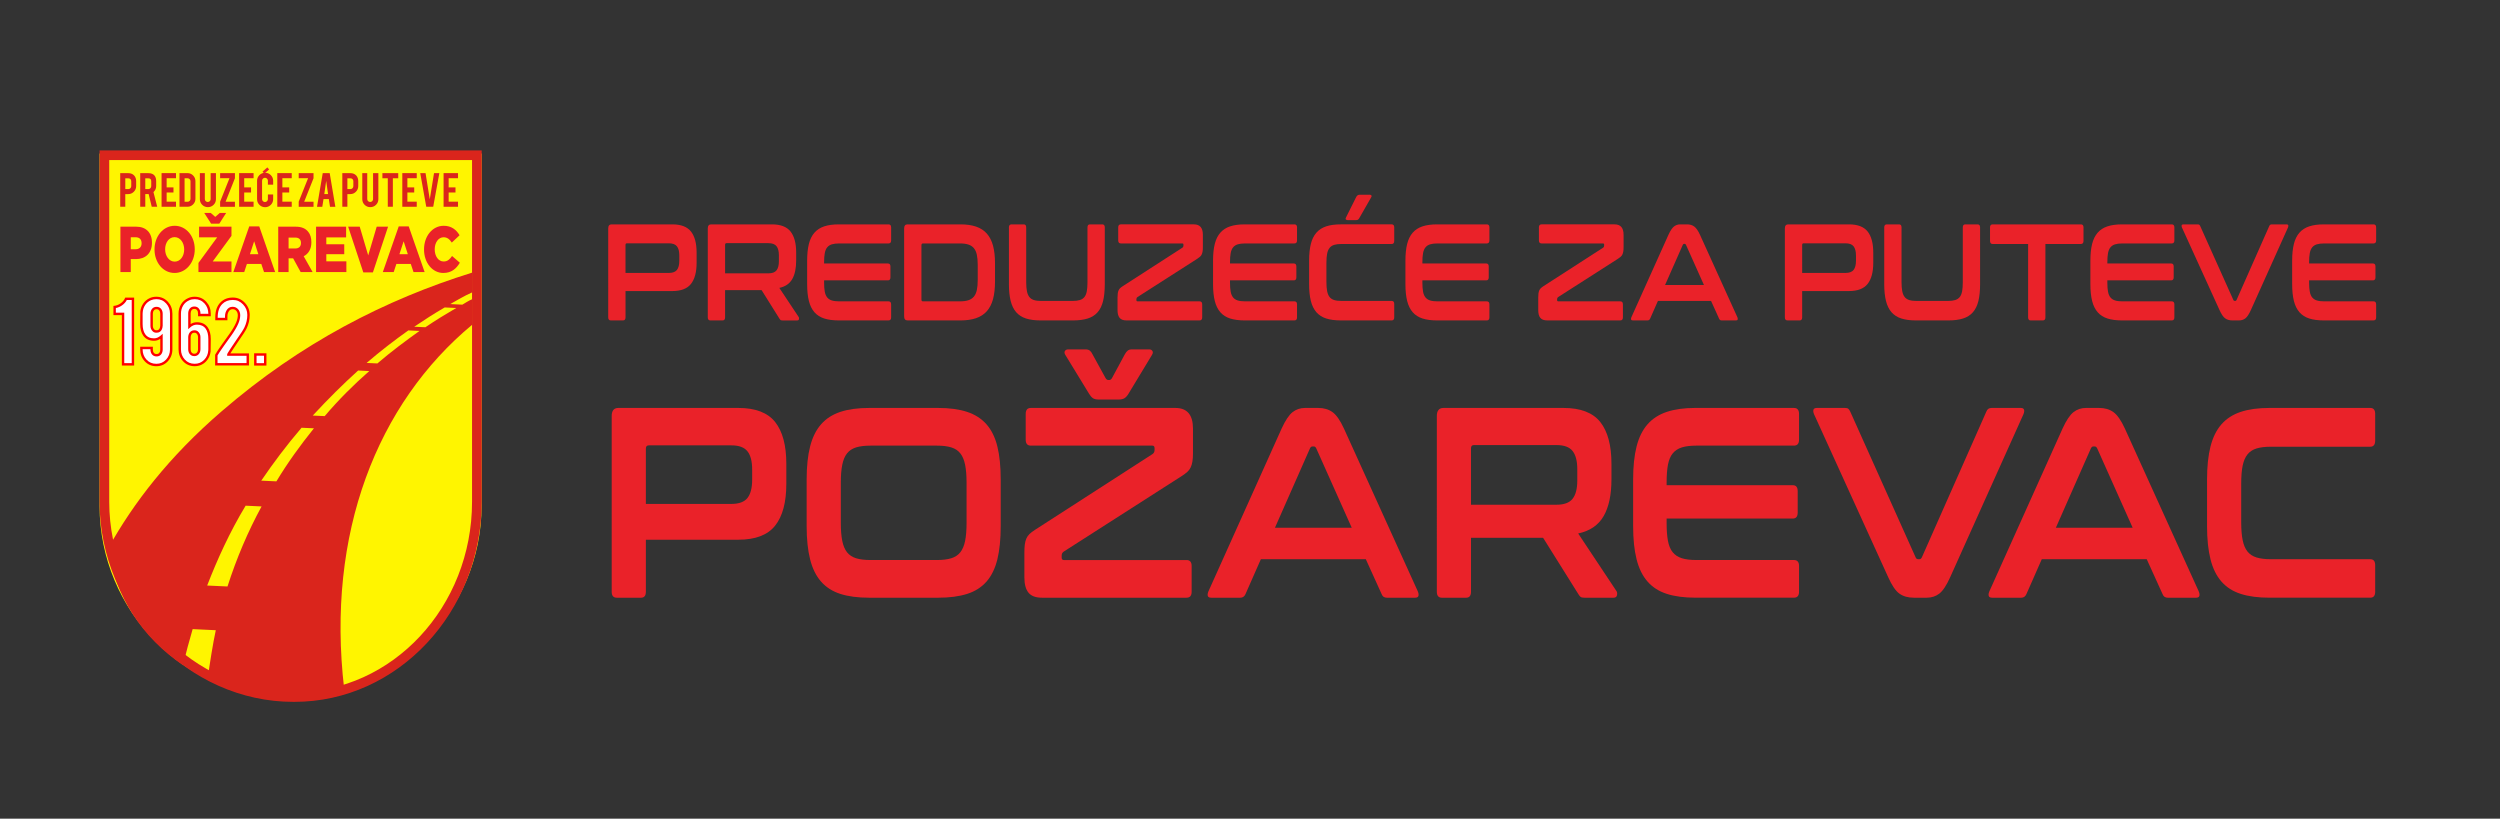 <?xml version="1.0" encoding="utf-8"?>
<!-- Generator: Adobe Illustrator 16.0.0, SVG Export Plug-In . SVG Version: 6.00 Build 0)  -->
<!DOCTYPE svg PUBLIC "-//W3C//DTD SVG 1.1//EN" "http://www.w3.org/Graphics/SVG/1.1/DTD/svg11.dtd">
<svg version="1.1" id="Layer_1" xmlns="http://www.w3.org/2000/svg" xmlns:xlink="http://www.w3.org/1999/xlink" x="0px" y="0px"
	 width="396.984px" height="130px" viewBox="0 0 396.984 130" enable-background="new 0 0 396.984 130" xml:space="preserve">
<rect x="0" y="0" width="396.984" height="130" fill="#333333" stroke="none"/>
<g>
	<g>
		<path fill="#FFF500" d="M15.809,24.382v44.139v11.733v0.092c0,16.663,13.512,30.494,30.176,30.494h0.191
			c16.663,0,30.297-13.831,30.297-30.494v-0.092V68.521V24.382H15.809z"/>
	</g>
	<g>
		<path fill="#DA251C" d="M46.751,111.45h-0.184c-16.673,0-30.758-14.548-30.758-31.767v-55.8h60.683v55.8
			C76.492,97.2,63.15,111.45,46.751,111.45z M17.346,25.419v54.265c0,16.386,13.382,30.23,29.222,30.23h0.184
			c15.552,0,28.205-13.562,28.205-30.23V25.419H17.346z"/>
	</g>
	<g>
		<g>
			<g>
				<path fill="#DA251C" d="M20.36,27.495c0.392,0,0.705,0.122,0.938,0.37c0.216,0.236,0.324,0.537,0.324,0.903v0.776
					c0,0.352-0.123,0.654-0.369,0.903c-0.246,0.25-0.543,0.375-0.893,0.375h-0.464v2.011H19.09v-5.338H20.36z M20.841,28.78
					c0-0.139-0.042-0.251-0.126-0.336c-0.083-0.084-0.195-0.127-0.334-0.127h-0.485v1.709h0.485c0.129,0,0.237-0.046,0.327-0.137
					c0.089-0.091,0.134-0.201,0.134-0.328V28.78z"/>
			</g>
			<g>
				<path fill="#DA251C" d="M23.535,27.495c0.449,0,0.778,0.122,0.989,0.37c0.184,0.216,0.276,0.517,0.276,0.903v0.776
					c0,0.378-0.144,0.697-0.431,0.959l0.596,2.33h-0.871l-0.487-2.011c-0.022,0-0.046,0-0.072,0h-0.464v2.011h-0.806v-5.338H23.535z
					 M24.016,28.78c0-0.309-0.154-0.463-0.461-0.463H23.07v1.709h0.485c0.128,0,0.237-0.046,0.327-0.137
					c0.089-0.091,0.134-0.201,0.134-0.328V28.78z"/>
			</g>
			<g>
				<path fill="#DA251C" d="M25.656,32.833v-5.343h2.292v0.81h-1.487v1.457h1.086v0.81h-1.086v1.457h1.487v0.809H25.656z"/>
			</g>
			<g>
				<path fill="#DA251C" d="M31.034,31.554c0,0.353-0.123,0.654-0.371,0.903c-0.247,0.25-0.545,0.375-0.895,0.375h-1.266v-5.343
					h1.266c0.353,0,0.651,0.125,0.897,0.375c0.245,0.25,0.368,0.55,0.368,0.899V31.554z M29.309,32.037h0.486
					c0.128,0,0.236-0.047,0.324-0.139c0.088-0.092,0.132-0.202,0.132-0.326v-2.796c0-0.127-0.045-0.237-0.135-0.328
					c-0.089-0.09-0.196-0.137-0.321-0.137h-0.486V32.037z"/>
			</g>
			<g>
				<path fill="#DA251C" d="M33.011,32.893c-0.355,0-0.656-0.124-0.904-0.371c-0.247-0.247-0.37-0.547-0.37-0.898v-4.128h0.788
					v4.119c0,0.129,0.046,0.238,0.136,0.327c0.091,0.088,0.201,0.134,0.329,0.134c0.128,0,0.237-0.046,0.326-0.134
					c0.089-0.089,0.134-0.198,0.134-0.327v-4.119h0.84v4.128c0,0.358-0.125,0.658-0.375,0.903
					C33.666,32.771,33.363,32.893,33.011,32.893z"/>
			</g>
			<g>
				<path fill="#DA251C" d="M37.306,27.495v0.809l-1.483,3.729h1.483v0.801h-2.353v-0.807l1.488-3.728l-1.488,0.004v-0.809H37.306z"
					/>
			</g>
			<g>
				<path fill="#DA251C" d="M37.974,32.833v-5.343h2.292v0.81h-1.487v1.457h1.086v0.81h-1.086v1.457h1.487v0.809H37.974z"/>
			</g>
			<g>
				<path fill="#DA251C" d="M42.099,32.901c-0.354,0-0.656-0.125-0.905-0.373c-0.248-0.248-0.373-0.549-0.373-0.901v-2.915
					c0-0.355,0.126-0.656,0.375-0.906c0.25-0.248,0.551-0.373,0.903-0.373c0.356,0,0.656,0.125,0.903,0.375
					c0.248,0.25,0.372,0.551,0.372,0.903v0.61h-0.836v-0.626c0-0.128-0.045-0.238-0.136-0.329c-0.091-0.091-0.2-0.137-0.329-0.137
					c-0.127,0-0.236,0.046-0.325,0.137c-0.09,0.09-0.134,0.2-0.134,0.329v2.922c0,0.128,0.044,0.237,0.134,0.327
					c0.089,0.089,0.198,0.134,0.325,0.134c0.129,0,0.238-0.045,0.329-0.134c0.091-0.09,0.136-0.198,0.136-0.327v-0.737h0.836v0.747
					c0,0.354-0.125,0.656-0.375,0.903C42.749,32.777,42.448,32.901,42.099,32.901z"/>
			</g>
			<g>
				<path fill="#DA251C" d="M44.033,32.833v-5.343h2.292v0.81h-1.487v1.457h1.086v0.81h-1.086v1.457h1.487v0.809H44.033z"/>
			</g>
			<g>
				<path fill="#DA251C" d="M49.786,27.495v0.809l-1.483,3.729h1.483v0.801h-2.353v-0.807l1.488-3.728l-1.488,0.004v-0.809H49.786z"
					/>
			</g>
			<g>
				<path fill="#DA251C" d="M51.374,31.606l-0.196,1.228h-0.839l0.908-5.339h1.108l0.895,5.339h-0.847l-0.188-1.228H51.374z
					 M51.796,28.717l-0.299,2.104h0.596L51.796,28.717z"/>
			</g>
			<g>
				<path fill="#DA251C" d="M55.626,27.495c0.392,0,0.704,0.122,0.938,0.37c0.214,0.236,0.323,0.537,0.323,0.903v0.776
					c0,0.352-0.124,0.654-0.369,0.903s-0.543,0.375-0.892,0.375h-0.464v2.011h-0.805v-5.338H55.626z M56.108,28.78
					c0-0.139-0.042-0.251-0.125-0.336c-0.084-0.084-0.195-0.127-0.335-0.127h-0.486v1.709h0.486c0.128,0,0.237-0.046,0.326-0.137
					c0.089-0.091,0.134-0.201,0.134-0.328V28.78z"/>
			</g>
			<g>
				<path fill="#DA251C" d="M58.801,32.893c-0.355,0-0.656-0.124-0.904-0.371c-0.246-0.247-0.37-0.547-0.37-0.898v-4.128h0.788
					v4.119c0,0.129,0.046,0.238,0.137,0.327c0.091,0.088,0.201,0.134,0.328,0.134c0.129,0,0.237-0.046,0.327-0.134
					c0.089-0.089,0.134-0.198,0.134-0.327v-4.119h0.84v4.128c0,0.358-0.125,0.658-0.375,0.903
					C59.456,32.771,59.153,32.893,58.801,32.893z"/>
			</g>
			<g>
				<path fill="#DA251C" d="M61.579,28.304h-0.856v-0.809h2.514v0.809h-0.853v4.529h-0.806V28.304L61.579,28.304z"/>
			</g>
			<g>
				<path fill="#DA251C" d="M63.884,32.833v-5.343h2.292v0.81h-1.487v1.457h1.086v0.81H64.69v1.457h1.487v0.809H63.884z"/>
			</g>
			<g>
				<path fill="#DA251C" d="M67.686,32.833l-0.955-5.338h0.845l0.67,4.161l0.675-4.161h0.845l-0.973,5.338H67.686z"/>
			</g>
			<g>
				<path fill="#DA251C" d="M70.438,32.833v-5.343h2.292v0.81h-1.487v1.457h1.086v0.81h-1.086v1.457h1.487v0.809H70.438z"/>
			</g>
		</g>
	</g>
	<g>
		<g>
			<g>
				<path fill="#FFFFFF" d="M19.541,57.854v-8.009h-1.336v-1.096c0.376-0.044,0.735-0.187,1.074-0.428
					c0.34-0.24,0.586-0.531,0.734-0.875h1.096v10.408L19.541,57.854L19.541,57.854z"/>
				<path fill="#FF0000" d="M21.301,58.044h-1.952v-8.008h-1.336v-1.458l0.169-0.02c0.344-0.041,0.675-0.173,0.986-0.394
					c0.311-0.22,0.536-0.488,0.669-0.795l0.05-0.116h1.414V58.044z M18.396,49.652h1.336v8.009l1.184-0.001V47.637h-0.781
					c-0.165,0.325-0.415,0.607-0.745,0.841c-0.313,0.222-0.646,0.368-0.994,0.435V49.652z"/>
			</g>
			<g>
				<path fill="#FFFFFF" d="M24.819,47.313c0.687,0,1.257,0.249,1.71,0.747c0.437,0.476,0.656,1.057,0.656,1.743v5.677
					c0,0.692-0.226,1.278-0.676,1.759c-0.452,0.481-1.014,0.723-1.689,0.723c-0.691,0-1.261-0.247-1.71-0.739
					c-0.437-0.475-0.655-1.057-0.655-1.743v-0.224h1.626v0.257c0,0.254,0.067,0.467,0.204,0.639
					c0.135,0.172,0.328,0.257,0.577,0.257c0.248,0,0.441-0.085,0.577-0.257c0.135-0.172,0.204-0.385,0.204-0.639v-2.083
					c-0.366,0.327-0.761,0.491-1.188,0.491c-0.686,0-1.201-0.241-1.543-0.723c-0.305-0.42-0.457-1.007-0.457-1.759v-1.785h0.008
					c0.022-0.481,0.159-0.914,0.411-1.298c0.251-0.385,0.593-0.671,1.024-0.859C24.18,47.374,24.487,47.313,24.819,47.313z
					 M25.641,49.819c0-0.254-0.069-0.469-0.204-0.643c-0.136-0.174-0.329-0.262-0.577-0.262c-0.249,0-0.442,0.087-0.577,0.262
					c-0.136,0.174-0.204,0.389-0.204,0.643v1.925c0,0.305,0.11,0.557,0.332,0.755c0.1,0.094,0.246,0.142,0.44,0.142
					c0.398,0,0.647-0.21,0.747-0.631c0.028-0.127,0.042-0.224,0.042-0.29V49.819z"/>
				<path fill="#FF0000" d="M24.819,58.154c-0.745,0-1.368-0.271-1.852-0.802c-0.468-0.509-0.706-1.139-0.706-1.872v-0.416h2.011
					v0.449c0,0.212,0.053,0.382,0.162,0.52c0.099,0.126,0.234,0.185,0.427,0.185c0.191,0,0.327-0.059,0.426-0.185
					c0.109-0.139,0.163-0.309,0.163-0.52v-1.697c-0.312,0.197-0.646,0.296-0.996,0.296c-0.749,0-1.321-0.271-1.7-0.803
					c-0.327-0.452-0.493-1.081-0.493-1.871l0.023-1.977c0.047-0.442,0.19-0.85,0.428-1.211c0.271-0.415,0.644-0.728,1.108-0.93
					c0.303-0.132,0.639-0.2,0.998-0.2c0.74,0,1.363,0.272,1.852,0.81c0.468,0.509,0.706,1.139,0.706,1.872v5.677
					c0,0.739-0.245,1.375-0.728,1.891C26.162,57.891,25.546,58.154,24.819,58.154z M22.646,55.447v0.032
					c0,0.634,0.203,1.176,0.605,1.613c0.415,0.456,0.928,0.677,1.568,0.677c0.625,0,1.132-0.216,1.55-0.662
					c0.419-0.448,0.624-0.98,0.624-1.628v-5.677c0-0.633-0.204-1.176-0.605-1.613c-0.419-0.462-0.933-0.686-1.568-0.686
					c-0.306,0-0.589,0.057-0.844,0.168c-0.396,0.171-0.712,0.437-0.941,0.788c-0.231,0.354-0.359,0.757-0.38,1.202l-0.008,0.183
					v1.593c0,0.707,0.141,1.261,0.421,1.646c0.307,0.433,0.761,0.643,1.387,0.643c0.38,0,0.727-0.144,1.06-0.442L25.833,53v2.513
					c0,0.296-0.082,0.551-0.245,0.757c-0.173,0.22-0.418,0.331-0.728,0.331c-0.311,0-0.556-0.112-0.728-0.331
					c-0.162-0.204-0.245-0.459-0.245-0.757v-0.065H22.646z M24.852,52.833c-0.243,0-0.435-0.065-0.572-0.194
					c-0.259-0.232-0.393-0.535-0.393-0.895v-1.925c0-0.298,0.083-0.554,0.245-0.761c0.17-0.22,0.422-0.336,0.728-0.336
					c0.305,0,0.557,0.116,0.729,0.336c0.162,0.208,0.244,0.465,0.244,0.761v1.901c0,0.08-0.015,0.185-0.047,0.331
					C25.633,52.698,25.193,52.833,24.852,52.833z M24.86,49.106c-0.188,0-0.327,0.062-0.425,0.188
					c-0.11,0.141-0.164,0.313-0.164,0.525v1.925c0,0.25,0.088,0.45,0.268,0.613c0.066,0.062,0.17,0.092,0.312,0.092
					c0.308,0,0.48-0.149,0.56-0.483c0.03-0.14,0.037-0.211,0.037-0.246v-1.901c0-0.211-0.054-0.383-0.164-0.525
					C25.187,49.168,25.048,49.106,24.86,49.106z"/>
			</g>
			<g>
				<path fill="#FFFFFF" d="M31.641,50.027v-0.258c0-0.254-0.069-0.468-0.204-0.643c-0.136-0.175-0.328-0.261-0.577-0.261
					s-0.441,0.086-0.577,0.261c-0.136,0.175-0.204,0.389-0.204,0.643v2.075c0.359-0.321,0.755-0.482,1.187-0.482
					c0.691,0,1.208,0.24,1.553,0.722c0.304,0.421,0.456,1.004,0.456,1.751v1.784h-0.009c-0.033,0.664-0.271,1.22-0.718,1.668
					c-0.444,0.448-0.992,0.672-1.639,0.672c-0.691,0-1.262-0.246-1.71-0.739c-0.437-0.475-0.656-1.057-0.656-1.743v-5.675
					c0-0.509,0.123-0.968,0.369-1.377c0.247-0.41,0.596-0.715,1.051-0.913c0.287-0.133,0.602-0.2,0.945-0.2
					c0.687,0,1.256,0.249,1.71,0.747c0.437,0.476,0.656,1.057,0.656,1.743v0.224L31.641,50.027L31.641,50.027z M30.08,55.455
					c0,0.254,0.063,0.464,0.192,0.629c0.139,0.184,0.334,0.274,0.583,0.274c0.25,0,0.445-0.091,0.585-0.274
					c0.133-0.166,0.201-0.375,0.201-0.629v-1.926c0-0.298-0.111-0.548-0.334-0.748c-0.106-0.093-0.254-0.141-0.443-0.141
					c-0.272,0-0.478,0.108-0.618,0.324c-0.112,0.176-0.167,0.373-0.167,0.589V55.455z"/>
				<path fill="#FF0000" d="M30.91,58.151c-0.745,0-1.368-0.269-1.852-0.802c-0.468-0.509-0.706-1.139-0.706-1.872v-5.675
					c0-0.542,0.133-1.038,0.396-1.477c0.267-0.444,0.649-0.776,1.138-0.99c0.308-0.143,0.653-0.215,1.022-0.215
					c0.739,0,1.363,0.272,1.852,0.81c0.468,0.509,0.706,1.139,0.706,1.872v0.416h-2.017v-0.45c0-0.211-0.054-0.383-0.164-0.525
					c-0.1-0.127-0.235-0.187-0.425-0.187c-0.191,0-0.326,0.06-0.425,0.187c-0.11,0.142-0.164,0.313-0.164,0.525v1.69
					c0.309-0.192,0.642-0.289,0.995-0.289c0.753,0,1.329,0.27,1.709,0.802c0.326,0.451,0.492,1.078,0.492,1.863l-0.023,1.976
					c-0.068,0.631-0.323,1.173-0.759,1.612C32.204,57.907,31.607,58.151,30.91,58.151z M30.908,47.505
					c-0.313,0-0.604,0.061-0.865,0.182c-0.417,0.182-0.741,0.463-0.966,0.837c-0.227,0.377-0.341,0.807-0.341,1.278v5.675
					c0,0.633,0.204,1.176,0.605,1.613c0.415,0.456,0.927,0.677,1.569,0.677c0.6,0,1.091-0.202,1.502-0.616
					c0.415-0.417,0.632-0.921,0.663-1.542l0.008-0.168v-1.606c0-0.702-0.142-1.253-0.42-1.638c-0.31-0.433-0.766-0.643-1.397-0.643
					c-0.387,0-0.733,0.141-1.059,0.433l-0.32,0.286v-2.504c0-0.297,0.083-0.553,0.244-0.761c0.173-0.223,0.418-0.336,0.729-0.336
					c0.31,0,0.555,0.113,0.729,0.336c0.162,0.209,0.244,0.465,0.244,0.761v0.066l1.25,0v-0.032c0-0.633-0.204-1.176-0.605-1.613
					C32.057,47.729,31.543,47.505,30.908,47.505z M30.855,56.551c-0.308,0-0.562-0.121-0.737-0.35
					c-0.153-0.198-0.231-0.449-0.231-0.746v-1.901c0-0.252,0.066-0.486,0.196-0.692c0.176-0.271,0.445-0.414,0.78-0.414
					c0.235,0,0.427,0.064,0.569,0.189c0.265,0.237,0.399,0.537,0.399,0.891v1.926c0,0.297-0.081,0.55-0.243,0.75
					C31.416,56.433,31.167,56.551,30.855,56.551z M30.864,52.833c-0.207,0-0.352,0.075-0.457,0.237
					c-0.091,0.144-0.136,0.303-0.136,0.485v1.901c0,0.213,0.049,0.38,0.152,0.512c0.104,0.137,0.241,0.2,0.432,0.2
					c0.191,0,0.329-0.063,0.432-0.199c0.109-0.136,0.162-0.303,0.162-0.513v-1.926c0-0.244-0.089-0.441-0.271-0.604
					C31.11,52.864,31.003,52.833,30.864,52.833z"/>
			</g>
			<g>
				<path fill="#FFFFFF" d="M34.379,50.384c0-0.985,0.265-1.737,0.796-2.258c0.46-0.459,1.063-0.688,1.809-0.688
					c0.687,0,1.271,0.257,1.755,0.772c0.484,0.515,0.726,1.115,0.726,1.802c0,0.708-0.157,1.392-0.472,2.05
					c-0.172,0.365-0.573,0.993-1.204,1.884c-0.171,0.243-0.427,0.623-0.763,1.137l-0.282,0.423
					c-0.182,0.277-0.321,0.495-0.415,0.656c-0.044,0.082-0.066,0.132-0.066,0.149h3.079v1.535h-4.988v-1.438
					c0-0.033,0.114-0.225,0.343-0.574c0.105-0.159,0.225-0.336,0.358-0.53l0.408-0.588c0.238-0.327,0.613-0.848,1.122-1.567
					c0.482-0.675,0.842-1.286,1.08-1.833c0.193-0.448,0.291-0.866,0.291-1.253c0-0.315-0.088-0.584-0.266-0.805
					c-0.194-0.233-0.442-0.349-0.748-0.349c-0.438,0-0.748,0.252-0.929,0.755c-0.061,0.166-0.092,0.366-0.092,0.598v0.399h-1.543
					L34.379,50.384L34.379,50.384z"/>
				<path fill="#FF0000" d="M39.534,58.038h-5.372v-1.631c0-0.067,0-0.108,0.374-0.679c0.106-0.161,0.226-0.338,0.36-0.534
					l0.409-0.588c0.241-0.33,0.615-0.851,1.123-1.569c0.472-0.662,0.829-1.267,1.061-1.799c0.183-0.422,0.275-0.818,0.275-1.176
					c0-0.274-0.074-0.498-0.223-0.685c-0.155-0.186-0.352-0.277-0.598-0.277c-0.224,0-0.545,0.065-0.749,0.628
					c-0.053,0.145-0.08,0.324-0.08,0.532v0.591h-1.928v-0.466c0.001-1.035,0.289-1.84,0.855-2.395
					c0.493-0.492,1.148-0.743,1.943-0.743c0.738,0,1.375,0.28,1.895,0.832c0.516,0.548,0.778,1.199,0.778,1.934
					s-0.165,1.452-0.491,2.133c-0.177,0.375-0.587,1.018-1.22,1.912c-0.17,0.242-0.424,0.62-0.759,1.131l-0.283,0.425
					c-0.131,0.199-0.239,0.368-0.325,0.506h2.955V58.038z M34.546,57.653h4.604v-1.151H36.07V56.31c0-0.049,0.015-0.103,0.089-0.241
					c0.099-0.168,0.239-0.389,0.423-0.669l0.283-0.424c0.337-0.515,0.593-0.896,0.766-1.141c0.621-0.876,1.02-1.5,1.187-1.855
					c0.301-0.629,0.454-1.292,0.454-1.968c0-0.643-0.22-1.189-0.674-1.67c-0.45-0.479-0.979-0.711-1.615-0.711
					c-0.7,0-1.248,0.207-1.673,0.632c-0.491,0.481-0.74,1.195-0.74,2.122l0,0.083h1.159v-0.207c0-0.253,0.035-0.477,0.103-0.663
					c0.264-0.729,0.749-0.881,1.11-0.881c0.362,0,0.664,0.141,0.895,0.418c0.207,0.257,0.311,0.568,0.311,0.928
					c0,0.411-0.104,0.858-0.307,1.329c-0.243,0.558-0.613,1.186-1.1,1.869c-0.509,0.72-0.884,1.242-1.123,1.569l-0.406,0.584
					c-0.132,0.192-0.251,0.368-0.356,0.526c-0.222,0.339-0.29,0.461-0.311,0.501V57.653z"/>
			</g>
			<g>
				<path fill="#FFFFFF" d="M40.546,56.292h1.568v1.568h-1.568V56.292z"/>
				<path fill="#FF0000" d="M42.307,58.053h-1.953v-1.952h1.953V58.053z M40.738,57.668h1.185v-1.185h-1.185V57.668z"/>
			</g>
		</g>
	</g>
	<g>
		<path fill="#DA251C" d="M74.997,51.552v-4.049c-0.655,0.28-1.049,0.569-1.585,0.875l-1.922-0.093
			c1.185-0.667,2.195-1.283,3.506-1.865v-3.136c-13.772,4.285-27.234,11.17-39.798,22.028c-8.38,7.225-14.004,14.554-17.973,21.675
			c0.94,7.614,5.396,14.316,11.834,18.637c0.475-1.938,0.998-3.918,1.533-5.724l3.675,0.174c-0.441,2.037-0.931,5.089-1.318,7.876
			c3.895,1.831,8.293,3,12.95,3h0.183c2.999,0,5.897-0.557,8.623-1.353l-0.05-0.197C51.759,84.676,59.913,64.056,74.997,51.552z
			 M36.125,93.129l-3.228-0.15C34.5,88.85,36.436,84.56,39.004,80.3l2.531,0.119C39.367,84.407,37.564,88.643,36.125,93.129z
			 M43.891,76.437l-2.403-0.112c1.897-2.794,3.985-5.577,6.397-8.402l1.964,0.09C47.702,70.683,45.678,73.465,43.891,76.437z
			 M51.562,66.077l-1.898-0.089c2.393-2.594,4.838-5.016,7.204-7.152l1.773,0.083C56.145,61.108,53.767,63.476,51.562,66.077z
			 M59.926,57.713l-1.711-0.081c2.224-1.909,4.426-3.6,6.627-5.165l1.772,0.083C64.349,54.175,62.082,55.854,59.926,57.713z
			 M67.547,51.965l-1.774-0.083c1.594-1.079,3.188-2.101,4.839-3.062l1.836,0.087C70.796,49.868,69.14,50.883,67.547,51.965z"/>
	</g>
	<g>
		<g>
			<path fill="#EA2229" d="M19.122,35.998h2.542c1.5,0,2.466,0.937,2.466,2.531v0.021c0,1.698-1.076,2.593-2.55,2.593h-0.815v2.059
				h-1.644V35.998z M21.545,39.579c0.585,0,0.94-0.37,0.94-0.937v-0.021c0-0.618-0.355-0.946-0.948-0.946h-0.771v1.904
				L21.545,39.579L21.545,39.579z"/>
		</g>
		<g>
			<path fill="#EA2229" d="M24.537,39.62v-0.021c0-2.068,1.373-3.746,3.203-3.746c1.831,0,3.186,1.657,3.186,3.726v0.02
				c0,2.068-1.373,3.746-3.203,3.746S24.537,41.688,24.537,39.62z M29.248,39.62v-0.021c0-1.04-0.619-1.944-1.525-1.944
				c-0.898,0-1.5,0.884-1.5,1.924v0.02c0,1.04,0.619,1.945,1.517,1.945C28.646,41.544,29.248,40.659,29.248,39.62z"/>
		</g>
		<g>
			<path fill="#EA2229" d="M31.512,41.751l2.974-4.065h-2.873v-1.688h5.144v1.451l-2.975,4.065h2.975v1.688h-5.245V41.751z
				 M32.435,33.817h1.034l0.712,0.626l0.712-0.626h1.017l-1.084,1.697h-1.305L32.435,33.817z"/>
		</g>
		<g>
			<path fill="#EA2229" d="M39.58,35.946h1.585l2.524,7.255h-1.763l-0.432-1.287h-2.288l-0.424,1.287h-1.728L39.58,35.946z
				 M41.021,40.361l-0.661-2.048l-0.67,2.048H41.021z"/>
		</g>
		<g>
			<path fill="#EA2229" d="M44.182,35.998h2.805c0.906,0,1.533,0.288,1.932,0.782c0.348,0.412,0.526,0.968,0.526,1.678v0.021
				c0,1.101-0.483,1.832-1.221,2.212l1.416,2.511h-1.899l-1.195-2.181H46.53h-0.704v2.181h-1.644V35.998z M46.911,39.455
				c0.56,0,0.881-0.329,0.881-0.853v-0.021c0-0.565-0.338-0.854-0.89-0.854h-1.076v1.729L46.911,39.455L46.911,39.455z"/>
		</g>
		<g>
			<path fill="#EA2229" d="M50.19,35.998h4.771v1.697h-3.145v1.091h2.848v1.575h-2.848v1.142h3.186v1.698h-4.813L50.19,35.998
				L50.19,35.998z"/>
		</g>
		<g>
			<path fill="#EA2229" d="M55.283,35.998h1.839l1.347,4.559l1.348-4.559h1.805l-2.406,7.254H57.69L55.283,35.998z"/>
		</g>
		<g>
			<path fill="#EA2229" d="M63.317,35.946h1.584l2.525,7.255h-1.763l-0.433-1.287h-2.288l-0.424,1.287h-1.728L63.317,35.946z
				 M64.758,40.361l-0.661-2.048l-0.67,2.048H64.758z"/>
		</g>
		<g>
			<path fill="#EA2229" d="M67.334,39.62v-0.021c0-2.099,1.331-3.746,3.127-3.746c1.211,0,1.992,0.618,2.517,1.503l-1.237,1.163
				c-0.339-0.515-0.729-0.844-1.297-0.844c-0.83,0-1.415,0.854-1.415,1.904v0.02c0,1.081,0.584,1.925,1.415,1.925
				c0.62,0,0.983-0.35,1.339-0.875l1.236,1.071c-0.559,0.936-1.313,1.625-2.627,1.625C68.699,43.345,67.334,41.771,67.334,39.62z"/>
		</g>
	</g>
	<g>
		
			<rect x="41.726" y="26.861" transform="matrix(-0.758 0.653 -0.653 -0.758 91.907 20.024)" fill="#EA2229" width="1.019" height="0.432"/>
	</g>
</g>
<g>
	<path fill="#EA2229" d="M106.758,35.628c1.375,0,2.364,0.378,2.962,1.133c0.598,0.756,0.897,1.874,0.897,3.355v1.613
		c0,1.481-0.299,2.601-0.897,3.355c-0.598,0.756-1.586,1.134-2.962,1.134h-7.43v4.184c0,0.32-0.133,0.479-0.396,0.479h-1.937
		c-0.276,0-0.414-0.16-0.414-0.479V36.282c0-0.436,0.18-0.654,0.538-0.654H106.758z M99.327,43.341h6.874
		c0.611,0,1.041-0.159,1.292-0.479c0.252-0.319,0.377-0.807,0.377-1.459v-0.829c0-0.655-0.125-1.14-0.377-1.46
		c-0.251-0.319-0.681-0.479-1.292-0.479H99.56c-0.156,0-0.233,0.087-0.233,0.261V43.341z"/>
	<path fill="#EA2229" d="M122.569,35.628c1.375,0,2.364,0.378,2.962,1.133c0.599,0.756,0.897,1.874,0.897,3.355v1.243
		c0,1.25-0.21,2.237-0.628,2.963c-0.418,0.727-1.101,1.191-2.047,1.395l3.07,4.619c0.06,0.073,0.078,0.182,0.053,0.328
		c-0.023,0.144-0.12,0.218-0.287,0.218h-2.315c-0.156,0-0.263-0.021-0.323-0.065c-0.06-0.044-0.121-0.116-0.18-0.218l-2.836-4.532
		h-5.796v4.335c0,0.32-0.133,0.479-0.396,0.479h-1.938c-0.276,0-0.414-0.16-0.414-0.479V36.282c0-0.436,0.18-0.654,0.538-0.654
		H122.569z M115.14,43.406h6.874c0.611,0,1.041-0.16,1.292-0.479c0.252-0.319,0.377-0.807,0.377-1.459v-0.916
		c0-0.654-0.125-1.139-0.377-1.459c-0.252-0.319-0.682-0.48-1.292-0.48h-6.64c-0.156,0-0.233,0.088-0.233,0.262V43.406z"/>
	<path fill="#EA2229" d="M141.093,35.628c0.275,0,0.414,0.161,0.414,0.48v2.07c0,0.319-0.138,0.479-0.414,0.479h-7.843
		c-0.466,0-0.854,0.047-1.159,0.141c-0.305,0.094-0.55,0.254-0.736,0.48c-0.185,0.225-0.314,0.53-0.386,0.915
		c-0.072,0.385-0.107,0.86-0.107,1.427v0.219h10.14c0.263,0,0.395,0.16,0.395,0.479v1.722c0,0.319-0.132,0.479-0.395,0.479h-10.14
		v0.371c0,0.566,0.035,1.042,0.107,1.426c0.072,0.386,0.201,0.691,0.386,0.916s0.43,0.384,0.736,0.479
		c0.305,0.096,0.692,0.142,1.159,0.142h7.843c0.275,0,0.414,0.16,0.414,0.48V50.4c0,0.321-0.138,0.48-0.414,0.48h-7.897
		c-0.909,0-1.682-0.102-2.316-0.306c-0.633-0.203-1.151-0.534-1.552-0.991c-0.401-0.458-0.695-1.053-0.88-1.786
		c-0.185-0.734-0.278-1.624-0.278-2.669V41.38c0-1.045,0.094-1.931,0.278-2.657c0.186-0.727,0.479-1.318,0.88-1.775
		c0.4-0.458,0.918-0.792,1.552-1.003c0.635-0.211,1.407-0.316,2.316-0.316L141.093,35.628L141.093,35.628z"/>
	<path fill="#EA2229" d="M152.509,35.628c0.97,0,1.8,0.121,2.494,0.359c0.695,0.24,1.263,0.61,1.706,1.111
		c0.442,0.5,0.769,1.14,0.978,1.917c0.209,0.777,0.314,1.696,0.314,2.757v2.964c0,1.06-0.105,1.979-0.314,2.756
		c-0.209,0.778-0.536,1.416-0.978,1.917c-0.441,0.501-1.011,0.871-1.706,1.112c-0.694,0.24-1.525,0.359-2.494,0.359h-8.4
		c-0.358,0-0.538-0.218-0.538-0.654V36.282c0-0.436,0.18-0.654,0.538-0.654H152.509z M146.317,47.568
		c0,0.189,0.078,0.284,0.233,0.284h5.887c0.527,0,0.97-0.059,1.329-0.175c0.359-0.116,0.649-0.305,0.871-0.567
		c0.221-0.262,0.379-0.609,0.476-1.045c0.096-0.436,0.143-0.974,0.143-1.613v-2.396c0-0.639-0.048-1.176-0.143-1.613
		c-0.096-0.435-0.255-0.783-0.476-1.045c-0.221-0.262-0.511-0.451-0.871-0.567c-0.358-0.116-0.802-0.174-1.329-0.174h-5.887
		c-0.155,0-0.233,0.101-0.233,0.305V47.568z"/>
	<path fill="#EA2229" d="M162.56,35.628c0.263,0,0.394,0.161,0.394,0.48v8.694c0,0.58,0.04,1.064,0.117,1.449
		c0.078,0.385,0.207,0.69,0.387,0.916c0.18,0.224,0.42,0.384,0.726,0.479c0.305,0.096,0.692,0.142,1.158,0.142h4.972
		c0.466,0,0.853-0.047,1.158-0.142s0.548-0.254,0.728-0.479c0.18-0.226,0.305-0.531,0.377-0.916
		c0.071-0.384,0.107-0.868,0.107-1.449v-8.694c0-0.319,0.132-0.48,0.395-0.48h1.957c0.263,0,0.395,0.161,0.395,0.48v9.02
		c0,1.045-0.09,1.936-0.269,2.669s-0.469,1.329-0.871,1.786c-0.401,0.458-0.921,0.788-1.562,0.991
		c-0.64,0.203-1.414,0.305-2.324,0.305h-5.169c-0.909,0-1.681-0.102-2.314-0.305c-0.635-0.204-1.152-0.535-1.553-0.991
		c-0.402-0.457-0.695-1.054-0.88-1.786c-0.185-0.734-0.278-1.624-0.278-2.669v-9.02c0-0.319,0.138-0.48,0.413-0.48H162.56z"/>
	<path fill="#EA2229" d="M189.59,35.628c0.946,0,1.417,0.552,1.417,1.655v1.983c0,0.261-0.015,0.482-0.044,0.665
		c-0.029,0.182-0.077,0.341-0.143,0.479c-0.065,0.139-0.155,0.259-0.269,0.36c-0.113,0.102-0.26,0.21-0.439,0.327l-9.496,6.079
		c-0.107,0.073-0.161,0.182-0.161,0.327v0.153c0,0.131,0.06,0.196,0.18,0.196h9.854c0.274,0,0.413,0.16,0.413,0.479v2.069
		c0,0.32-0.139,0.48-0.413,0.48h-11.613c-0.501,0-0.864-0.135-1.086-0.403c-0.221-0.269-0.332-0.679-0.332-1.231v-1.982
		c0-0.262,0.012-0.484,0.037-0.665c0.022-0.182,0.064-0.341,0.125-0.48c0.06-0.139,0.143-0.258,0.251-0.359
		c0.108-0.101,0.252-0.211,0.431-0.327l9.458-6.101c0.108-0.073,0.163-0.182,0.163-0.327v-0.153c0-0.13-0.061-0.195-0.18-0.195
		h-9.764c-0.275,0-0.414-0.16-0.414-0.479v-2.07c0-0.319,0.139-0.48,0.414-0.48h11.612V35.628z"/>
	<path fill="#EA2229" d="M205.547,35.628c0.275,0,0.413,0.161,0.413,0.48v2.07c0,0.319-0.138,0.479-0.413,0.479h-7.843
		c-0.467,0-0.854,0.047-1.158,0.141c-0.306,0.094-0.55,0.254-0.736,0.48c-0.185,0.225-0.313,0.53-0.386,0.915
		c-0.072,0.385-0.107,0.86-0.107,1.427v0.219h10.141c0.263,0,0.396,0.16,0.396,0.479v1.722c0,0.319-0.133,0.479-0.396,0.479h-10.141
		v0.371c0,0.566,0.035,1.042,0.107,1.426c0.072,0.386,0.201,0.691,0.386,0.916s0.431,0.384,0.736,0.479
		c0.305,0.096,0.691,0.142,1.158,0.142h7.843c0.275,0,0.413,0.16,0.413,0.48V50.4c0,0.321-0.138,0.48-0.413,0.48h-7.897
		c-0.908,0-1.682-0.102-2.315-0.306c-0.634-0.203-1.151-0.534-1.552-0.991c-0.401-0.458-0.694-1.053-0.881-1.786
		c-0.185-0.734-0.278-1.624-0.278-2.669V41.38c0-1.045,0.094-1.931,0.278-2.657c0.187-0.727,0.479-1.318,0.881-1.775
		c0.4-0.458,0.918-0.792,1.552-1.003c0.634-0.211,1.407-0.316,2.315-0.316L205.547,35.628L205.547,35.628z"/>
	<path fill="#EA2229" d="M221,35.628c0.264,0,0.396,0.161,0.396,0.48v2.135c0,0.334-0.132,0.501-0.396,0.501h-7.987
		c-0.466,0-0.852,0.046-1.157,0.14c-0.305,0.096-0.547,0.255-0.727,0.48c-0.18,0.224-0.308,0.527-0.386,0.904
		c-0.078,0.379-0.116,0.857-0.116,1.439V44.8c0,0.58,0.038,1.064,0.116,1.449c0.078,0.385,0.207,0.69,0.386,0.916
		c0.18,0.225,0.421,0.384,0.727,0.479c0.306,0.095,0.691,0.141,1.157,0.141H221c0.264,0,0.396,0.16,0.396,0.48v2.134
		c0,0.32-0.132,0.48-0.396,0.48h-8.095c-0.909,0-1.681-0.102-2.315-0.305c-0.634-0.204-1.151-0.535-1.553-0.991
		c-0.4-0.458-0.695-1.053-0.88-1.786c-0.185-0.734-0.278-1.624-0.278-2.67v-3.748c0-1.045,0.094-1.932,0.278-2.658
		c0.185-0.727,0.479-1.318,0.88-1.775c0.401-0.458,0.919-0.792,1.553-1.003c0.635-0.211,1.406-0.316,2.315-0.316H221V35.628z
		 M217.482,30.921c0.132,0,0.227,0.037,0.286,0.108c0.061,0.072,0.049,0.175-0.035,0.305l-1.831,3.204
		c-0.071,0.146-0.146,0.25-0.224,0.315c-0.077,0.065-0.183,0.099-0.313,0.099H214c-0.132,0-0.227-0.036-0.287-0.108
		c-0.06-0.073-0.054-0.175,0.02-0.305l1.597-3.204c0.132-0.275,0.317-0.414,0.557-0.414H217.482z"/>
	<path fill="#EA2229" d="M236.096,35.628c0.274,0,0.413,0.161,0.413,0.48v2.07c0,0.319-0.139,0.479-0.413,0.479h-7.844
		c-0.467,0-0.853,0.047-1.157,0.141c-0.306,0.094-0.551,0.254-0.736,0.48c-0.186,0.225-0.314,0.53-0.387,0.915
		c-0.071,0.385-0.106,0.86-0.106,1.427v0.219h10.141c0.262,0,0.395,0.16,0.395,0.479v1.722c0,0.319-0.133,0.479-0.395,0.479h-10.141
		v0.371c0,0.566,0.035,1.042,0.106,1.426c0.072,0.386,0.201,0.691,0.387,0.916c0.184,0.225,0.431,0.384,0.736,0.479
		c0.305,0.096,0.69,0.142,1.157,0.142h7.844c0.274,0,0.413,0.16,0.413,0.48V50.4c0,0.321-0.139,0.48-0.413,0.48h-7.897
		c-0.909,0-1.681-0.102-2.315-0.306c-0.634-0.203-1.152-0.534-1.553-0.991c-0.401-0.458-0.694-1.053-0.88-1.786
		c-0.185-0.734-0.278-1.624-0.278-2.669V41.38c0-1.045,0.094-1.931,0.278-2.657c0.186-0.727,0.479-1.318,0.88-1.775
		c0.4-0.458,0.919-0.792,1.553-1.003c0.635-0.211,1.406-0.316,2.315-0.316L236.096,35.628L236.096,35.628z"/>
	<path fill="#EA2229" d="M256.396,35.628c0.945,0,1.418,0.552,1.418,1.655v1.983c0,0.261-0.016,0.482-0.045,0.665
		c-0.03,0.182-0.079,0.341-0.144,0.479c-0.065,0.139-0.155,0.259-0.27,0.36c-0.113,0.102-0.259,0.21-0.439,0.327l-9.495,6.079
		c-0.107,0.073-0.162,0.182-0.162,0.327v0.153c0,0.131,0.061,0.196,0.181,0.196h9.854c0.274,0,0.413,0.16,0.413,0.479v2.069
		c0,0.32-0.139,0.48-0.413,0.48h-11.613c-0.501,0-0.863-0.135-1.086-0.403c-0.222-0.269-0.332-0.679-0.332-1.231v-1.982
		c0-0.262,0.012-0.484,0.035-0.665c0.023-0.182,0.065-0.341,0.126-0.48s0.144-0.258,0.252-0.359
		c0.107-0.101,0.252-0.211,0.431-0.327l9.458-6.101c0.108-0.073,0.162-0.182,0.162-0.327v-0.153c0-0.13-0.061-0.195-0.18-0.195
		h-9.764c-0.275,0-0.414-0.16-0.414-0.479v-2.07c0-0.319,0.139-0.48,0.414-0.48h11.612V35.628z"/>
	<path fill="#EA2229" d="M267.882,35.628c0.456,0,0.838,0.112,1.148,0.338c0.312,0.225,0.617,0.665,0.916,1.318l5.942,13.095
		c0.06,0.146,0.072,0.265,0.044,0.359c-0.03,0.096-0.116,0.142-0.26,0.142h-2.28c-0.203,0-0.34-0.095-0.413-0.284l-1.274-2.811
		h-8.436l-1.239,2.811c-0.082,0.189-0.221,0.284-0.413,0.284h-2.333c-0.155,0-0.248-0.047-0.278-0.142
		c-0.029-0.094-0.015-0.214,0.046-0.359l5.887-13.095c0.3-0.654,0.592-1.093,0.88-1.318c0.287-0.225,0.623-0.338,1.005-0.338
		H267.882z M264.4,45.259h6.175l-2.854-6.385c-0.049-0.101-0.114-0.152-0.198-0.152h-0.106c-0.084,0-0.15,0.051-0.197,0.152
		L264.4,45.259z"/>
	<path fill="#EA2229" d="M293.604,35.628c1.374,0,2.362,0.378,2.961,1.133c0.599,0.756,0.897,1.874,0.897,3.355v1.613
		c0,1.481-0.299,2.601-0.897,3.355c-0.599,0.756-1.586,1.134-2.961,1.134h-7.431v4.184c0,0.32-0.134,0.479-0.396,0.479h-1.938
		c-0.275,0-0.414-0.16-0.414-0.479V36.282c0-0.436,0.18-0.654,0.538-0.654H293.604z M286.172,43.341h6.873
		c0.611,0,1.042-0.159,1.293-0.479c0.252-0.319,0.378-0.807,0.378-1.459v-0.829c0-0.655-0.126-1.14-0.378-1.46
		c-0.251-0.319-0.683-0.479-1.293-0.479h-6.64c-0.156,0-0.233,0.087-0.233,0.261V43.341z"/>
	<path fill="#EA2229" d="M301.555,35.628c0.263,0,0.395,0.161,0.395,0.48v8.694c0,0.58,0.039,1.064,0.116,1.449
		c0.078,0.385,0.206,0.69,0.387,0.916c0.179,0.224,0.42,0.384,0.727,0.479c0.305,0.096,0.691,0.142,1.158,0.142h4.972
		c0.467,0,0.852-0.047,1.157-0.142c0.305-0.095,0.548-0.254,0.727-0.479c0.181-0.226,0.306-0.531,0.379-0.916
		c0.07-0.384,0.106-0.868,0.106-1.449v-8.694c0-0.319,0.132-0.48,0.395-0.48h1.956c0.264,0,0.395,0.161,0.395,0.48v9.02
		c0,1.045-0.089,1.936-0.269,2.669c-0.178,0.734-0.469,1.329-0.87,1.786c-0.4,0.458-0.922,0.788-1.563,0.991
		c-0.64,0.203-1.414,0.305-2.323,0.305h-5.17c-0.909,0-1.682-0.102-2.315-0.305c-0.634-0.204-1.151-0.535-1.553-0.991
		c-0.401-0.457-0.694-1.054-0.879-1.786c-0.186-0.734-0.278-1.624-0.278-2.669v-9.02c0-0.319,0.137-0.48,0.412-0.48H301.555z"/>
	<path fill="#EA2229" d="M330.434,35.628c0.275,0,0.414,0.161,0.414,0.48v2.135c0,0.334-0.139,0.501-0.414,0.501h-5.636v11.656
		c0,0.32-0.132,0.48-0.395,0.48h-1.956c-0.264,0-0.395-0.16-0.395-0.48V38.744h-5.636c-0.275,0-0.414-0.167-0.414-0.5v-2.135
		c0-0.319,0.139-0.479,0.414-0.479L330.434,35.628L330.434,35.628z"/>
	<path fill="#EA2229" d="M344.863,35.628c0.275,0,0.413,0.161,0.413,0.48v2.07c0,0.319-0.138,0.479-0.413,0.479h-7.843
		c-0.467,0-0.854,0.047-1.158,0.141c-0.306,0.094-0.551,0.254-0.736,0.48c-0.187,0.225-0.314,0.53-0.387,0.915
		c-0.071,0.385-0.106,0.86-0.106,1.427v0.219h10.14c0.264,0,0.395,0.16,0.395,0.479v1.722c0,0.319-0.131,0.479-0.395,0.479h-10.14
		v0.371c0,0.566,0.035,1.042,0.106,1.426c0.072,0.386,0.2,0.691,0.387,0.916c0.185,0.225,0.43,0.384,0.736,0.479
		c0.304,0.096,0.691,0.142,1.158,0.142h7.843c0.275,0,0.413,0.16,0.413,0.48V50.4c0,0.321-0.138,0.48-0.413,0.48h-7.898
		c-0.908,0-1.681-0.102-2.315-0.306c-0.634-0.203-1.151-0.534-1.552-0.991c-0.401-0.458-0.694-1.053-0.88-1.786
		c-0.186-0.734-0.278-1.624-0.278-2.669V41.38c0-1.045,0.093-1.931,0.278-2.657c0.186-0.727,0.479-1.318,0.88-1.775
		c0.4-0.458,0.918-0.792,1.552-1.003c0.635-0.211,1.407-0.316,2.315-0.316L344.863,35.628L344.863,35.628z"/>
	<path fill="#EA2229" d="M348.974,35.628c0.119,0,0.206,0.021,0.26,0.065c0.054,0.044,0.104,0.117,0.152,0.219l5.259,11.723
		c0.036,0.102,0.107,0.152,0.217,0.152h0.09c0.084,0,0.148-0.05,0.197-0.152l5.187-11.723c0.072-0.188,0.209-0.284,0.415-0.284
		h2.351c0.143,0,0.229,0.048,0.26,0.142c0.028,0.094,0.016,0.214-0.045,0.359l-5.888,13.095c-0.299,0.668-0.593,1.11-0.879,1.33
		c-0.288,0.218-0.623,0.327-1.006,0.327h-1.041c-0.467,0-0.854-0.109-1.157-0.327c-0.306-0.219-0.608-0.661-0.906-1.33l-5.96-13.095
		c-0.06-0.145-0.074-0.265-0.045-0.359c0.03-0.095,0.123-0.142,0.278-0.142H348.974z"/>
	<path fill="#EA2229" d="M376.902,35.628c0.275,0,0.414,0.161,0.414,0.48v2.07c0,0.319-0.139,0.479-0.414,0.479h-7.843
		c-0.466,0-0.854,0.047-1.159,0.141c-0.304,0.094-0.55,0.254-0.735,0.48c-0.186,0.225-0.314,0.53-0.386,0.915
		c-0.072,0.385-0.107,0.86-0.107,1.427v0.219h10.141c0.263,0,0.395,0.16,0.395,0.479v1.722c0,0.319-0.132,0.479-0.395,0.479h-10.141
		v0.371c0,0.566,0.035,1.042,0.107,1.426c0.071,0.386,0.2,0.691,0.386,0.916c0.185,0.225,0.43,0.384,0.735,0.479
		c0.306,0.096,0.693,0.142,1.159,0.142h7.843c0.275,0,0.414,0.16,0.414,0.48V50.4c0,0.321-0.139,0.48-0.414,0.48h-7.897
		c-0.909,0-1.681-0.102-2.315-0.306c-0.634-0.203-1.151-0.534-1.552-0.991c-0.401-0.458-0.696-1.053-0.881-1.786
		c-0.185-0.734-0.278-1.624-0.278-2.669V41.38c0-1.045,0.094-1.931,0.278-2.657c0.185-0.727,0.479-1.318,0.881-1.775
		c0.4-0.458,0.918-0.792,1.552-1.003c0.635-0.211,1.406-0.316,2.315-0.316L376.902,35.628L376.902,35.628z"/>
</g>
<g>
	<path fill="#EA2229" d="M117.239,64.779c2.718,0,4.669,0.747,5.851,2.239c1.182,1.493,1.772,3.702,1.772,6.63v3.185
		c0,2.928-0.59,5.139-1.772,6.631c-1.182,1.493-3.133,2.239-5.851,2.239h-14.68v8.265c0,0.631-0.26,0.946-0.78,0.946h-3.831
		c-0.544,0-0.815-0.315-0.815-0.946V66.07c0-0.86,0.353-1.292,1.063-1.292H117.239z M102.559,80.019h13.581
		c1.207,0,2.057-0.315,2.553-0.946c0.497-0.631,0.745-1.594,0.745-2.885v-1.637c0-1.291-0.249-2.253-0.745-2.884
		c-0.496-0.631-1.346-0.947-2.553-0.947h-13.122c-0.306,0-0.459,0.173-0.459,0.517V80.019z"/>
	<path fill="#EA2229" d="M148.977,64.779c1.796,0,3.326,0.209,4.592,0.624c1.264,0.417,2.292,1.077,3.085,1.98
		c0.792,0.903,1.366,2.073,1.72,3.509c0.354,1.435,0.532,3.186,0.532,5.251v7.405c0,2.065-0.178,3.823-0.532,5.274
		c-0.354,1.449-0.929,2.624-1.72,3.528c-0.792,0.903-1.821,1.557-3.085,1.959c-1.266,0.401-2.796,0.604-4.592,0.604h-10.958
		c-1.796,0-3.322-0.202-4.574-0.604c-1.254-0.402-2.276-1.056-3.068-1.959c-0.792-0.904-1.372-2.08-1.736-3.528
		c-0.367-1.451-0.55-3.208-0.55-5.274v-7.405c0-2.065,0.183-3.816,0.55-5.251c0.366-1.436,0.944-2.605,1.736-3.509
		c0.792-0.903,1.814-1.564,3.068-1.98c1.253-0.415,2.778-0.624,4.574-0.624H148.977z M133.517,83.074c0,1.12,0.076,2.061,0.23,2.819
		c0.153,0.761,0.408,1.364,0.762,1.809c0.354,0.446,0.833,0.762,1.437,0.947c0.603,0.187,1.365,0.28,2.288,0.28h10.532
		c0.921,0,1.684-0.094,2.287-0.28c0.603-0.186,1.082-0.501,1.437-0.947c0.354-0.444,0.608-1.048,0.763-1.809
		c0.153-0.759,0.23-1.699,0.23-2.819v-6.457c0-1.119-0.078-2.059-0.23-2.819c-0.154-0.761-0.408-1.362-0.763-1.808
		c-0.354-0.446-0.833-0.761-1.437-0.947c-0.604-0.186-1.366-0.28-2.287-0.28h-10.532c-0.923,0-1.685,0.095-2.288,0.28
		c-0.603,0.187-1.082,0.501-1.437,0.947c-0.354,0.445-0.609,1.047-0.762,1.808c-0.154,0.761-0.23,1.7-0.23,2.819V83.074z"/>
	<path fill="#EA2229" d="M186.636,64.779c1.867,0,2.802,1.091,2.802,3.272v3.919c0,0.515-0.03,0.953-0.089,1.312
		c-0.06,0.359-0.154,0.675-0.284,0.947c-0.131,0.273-0.308,0.509-0.532,0.71c-0.225,0.201-0.515,0.417-0.869,0.646l-18.759,12.01
		c-0.212,0.144-0.318,0.36-0.318,0.646v0.302c0,0.259,0.118,0.387,0.354,0.387h19.468c0.543,0,0.816,0.316,0.816,0.947v4.089
		c0,0.631-0.272,0.946-0.816,0.946h-22.944c-0.993,0-1.708-0.265-2.144-0.795c-0.438-0.532-0.657-1.342-0.657-2.433v-3.918
		c0-0.518,0.023-0.954,0.07-1.313c0.047-0.358,0.13-0.674,0.249-0.947c0.117-0.272,0.284-0.508,0.497-0.709
		c0.211-0.202,0.496-0.417,0.85-0.647l18.688-12.052c0.213-0.144,0.319-0.358,0.319-0.646v-0.302c0-0.258-0.119-0.387-0.354-0.387
		h-19.292c-0.542,0-0.815-0.315-0.815-0.947v-4.089c0-0.631,0.271-0.947,0.815-0.947H186.636z M172.381,55.481
		c0.284,0,0.507,0.064,0.674,0.193c0.166,0.13,0.307,0.323,0.425,0.581L175.536,60c0.119,0.23,0.271,0.344,0.461,0.344h0.141
		c0.189,0,0.343-0.114,0.461-0.344l2.021-3.745c0.141-0.259,0.295-0.452,0.46-0.581c0.165-0.129,0.377-0.193,0.638-0.193h2.767
		c0.236,0,0.408,0.086,0.514,0.258s0.077,0.387-0.088,0.646l-3.724,6.156c-0.19,0.315-0.396,0.544-0.621,0.689
		c-0.225,0.144-0.538,0.215-0.939,0.215h-3.157c-0.402,0-0.708-0.071-0.921-0.215s-0.415-0.374-0.603-0.689l-3.76-6.156
		c-0.165-0.259-0.194-0.473-0.088-0.646s0.289-0.258,0.549-0.258H172.381z"/>
	<path fill="#EA2229" d="M209.33,64.779c0.897,0,1.653,0.223,2.269,0.667c0.615,0.446,1.216,1.314,1.81,2.605l11.738,25.871
		c0.117,0.288,0.146,0.525,0.088,0.711c-0.061,0.187-0.23,0.28-0.514,0.28h-4.505c-0.402,0-0.674-0.187-0.815-0.561l-2.518-5.553
		h-16.666l-2.447,5.553c-0.166,0.374-0.438,0.561-0.815,0.561h-4.61c-0.308,0-0.491-0.094-0.55-0.28
		c-0.06-0.186-0.029-0.423,0.089-0.711l11.631-25.871c0.59-1.291,1.17-2.159,1.737-2.605c0.567-0.444,1.229-0.667,1.986-0.667
		H209.33z M202.451,83.806h12.198l-5.638-12.612c-0.096-0.2-0.226-0.301-0.39-0.301h-0.214c-0.166,0-0.296,0.101-0.389,0.301
		L202.451,83.806z"/>
	<path fill="#EA2229" d="M248.265,64.779c2.719,0,4.669,0.747,5.852,2.239c1.181,1.493,1.772,3.702,1.772,6.63v2.453
		c0,2.469-0.414,4.42-1.242,5.854c-0.826,1.436-2.174,2.354-4.043,2.757l6.065,9.126c0.118,0.143,0.154,0.358,0.106,0.646
		c-0.049,0.287-0.237,0.43-0.567,0.43h-4.575c-0.307,0-0.52-0.043-0.639-0.129c-0.117-0.087-0.235-0.229-0.354-0.432l-5.603-8.952
		h-11.452v8.566c0,0.631-0.26,0.946-0.78,0.946h-3.83c-0.544,0-0.815-0.315-0.815-0.946V66.07c0-0.86,0.354-1.292,1.062-1.292
		H248.265z M233.585,80.147h13.581c1.205,0,2.057-0.315,2.553-0.947c0.497-0.631,0.744-1.593,0.744-2.885v-1.809
		c0-1.292-0.248-2.252-0.744-2.885c-0.496-0.63-1.348-0.946-2.553-0.946h-13.121c-0.308,0-0.46,0.172-0.46,0.517V80.147z"/>
	<path fill="#EA2229" d="M284.861,64.779c0.543,0,0.815,0.316,0.815,0.947v4.089c0,0.632-0.272,0.947-0.815,0.947h-15.496
		c-0.923,0-1.685,0.094-2.288,0.28s-1.088,0.502-1.454,0.947c-0.365,0.445-0.619,1.047-0.762,1.808
		c-0.143,0.762-0.213,1.7-0.213,2.819v0.431h20.035c0.52,0,0.78,0.316,0.78,0.946v3.401c0,0.632-0.261,0.947-0.78,0.947h-20.035
		v0.731c0,1.119,0.07,2.061,0.213,2.82c0.142,0.76,0.395,1.363,0.762,1.809c0.367,0.446,0.852,0.762,1.454,0.946
		c0.604,0.187,1.365,0.28,2.288,0.28h15.496c0.543,0,0.815,0.316,0.815,0.947v4.089c0,0.631-0.272,0.946-0.815,0.946h-15.603
		c-1.797,0-3.322-0.2-4.574-0.604c-1.255-0.4-2.276-1.054-3.068-1.958c-0.792-0.903-1.371-2.08-1.736-3.529
		c-0.366-1.45-0.549-3.207-0.549-5.273v-7.405c0-2.065,0.183-3.816,0.549-5.251c0.366-1.436,0.944-2.605,1.736-3.509
		c0.792-0.904,1.814-1.564,3.068-1.979c1.252-0.416,2.777-0.625,4.574-0.625L284.861,64.779L284.861,64.779z"/>
	<path fill="#EA2229" d="M292.981,64.779c0.236,0,0.408,0.043,0.514,0.129c0.106,0.087,0.207,0.23,0.302,0.431l10.39,23.16
		c0.07,0.199,0.214,0.301,0.426,0.301h0.177c0.165,0,0.296-0.102,0.391-0.301l10.248-23.16c0.142-0.374,0.414-0.56,0.815-0.56h4.646
		c0.283,0,0.454,0.094,0.514,0.28c0.059,0.186,0.028,0.424-0.089,0.709l-11.632,25.872c-0.592,1.319-1.17,2.195-1.737,2.625
		c-0.567,0.431-1.229,0.647-1.985,0.647h-2.057c-0.922,0-1.685-0.217-2.287-0.647c-0.604-0.43-1.201-1.306-1.791-2.625
		l-11.772-25.872c-0.119-0.286-0.148-0.523-0.089-0.709c0.06-0.187,0.241-0.28,0.549-0.28H292.981z"/>
	<path fill="#EA2229" d="M333.336,64.779c0.897,0,1.653,0.223,2.269,0.667c0.615,0.446,1.217,1.314,1.81,2.605l11.737,25.871
		c0.117,0.288,0.146,0.525,0.089,0.711c-0.061,0.187-0.23,0.28-0.514,0.28h-4.505c-0.403,0-0.673-0.187-0.815-0.561l-2.519-5.553
		h-16.666l-2.446,5.553c-0.166,0.374-0.438,0.561-0.817,0.561h-4.608c-0.308,0-0.492-0.094-0.55-0.28
		c-0.061-0.186-0.03-0.423,0.089-0.711l11.631-25.871c0.59-1.291,1.17-2.159,1.737-2.605c0.567-0.444,1.229-0.667,1.986-0.667
		H333.336z M326.456,83.806h12.199l-5.638-12.612c-0.096-0.2-0.225-0.301-0.391-0.301h-0.213c-0.166,0-0.296,0.101-0.39,0.301
		L326.456,83.806z"/>
	<path fill="#EA2229" d="M376.385,64.779c0.52,0,0.78,0.316,0.78,0.947v4.219c0,0.66-0.261,0.991-0.78,0.991h-15.78
		c-0.922,0-1.685,0.093-2.287,0.278c-0.604,0.188-1.083,0.503-1.438,0.947c-0.354,0.445-0.608,1.04-0.762,1.786
		c-0.154,0.747-0.229,1.694-0.229,2.842v6.112c0,1.147,0.075,2.104,0.229,2.863c0.153,0.761,0.408,1.363,0.762,1.808
		c0.354,0.445,0.834,0.761,1.438,0.947c0.603,0.187,1.365,0.28,2.287,0.28h15.78c0.52,0,0.78,0.315,0.78,0.946v4.219
		c0,0.631-0.261,0.946-0.78,0.946h-15.992c-1.797,0-3.322-0.2-4.574-0.604c-1.254-0.4-2.276-1.054-3.067-1.958
		c-0.793-0.903-1.372-2.08-1.737-3.529c-0.366-1.45-0.55-3.207-0.55-5.273v-7.405c0-2.065,0.184-3.816,0.55-5.251
		c0.366-1.436,0.944-2.605,1.737-3.509c0.791-0.904,1.813-1.564,3.067-1.979c1.253-0.416,2.777-0.625,4.574-0.625L376.385,64.779
		L376.385,64.779z"/>
</g>
</svg>

